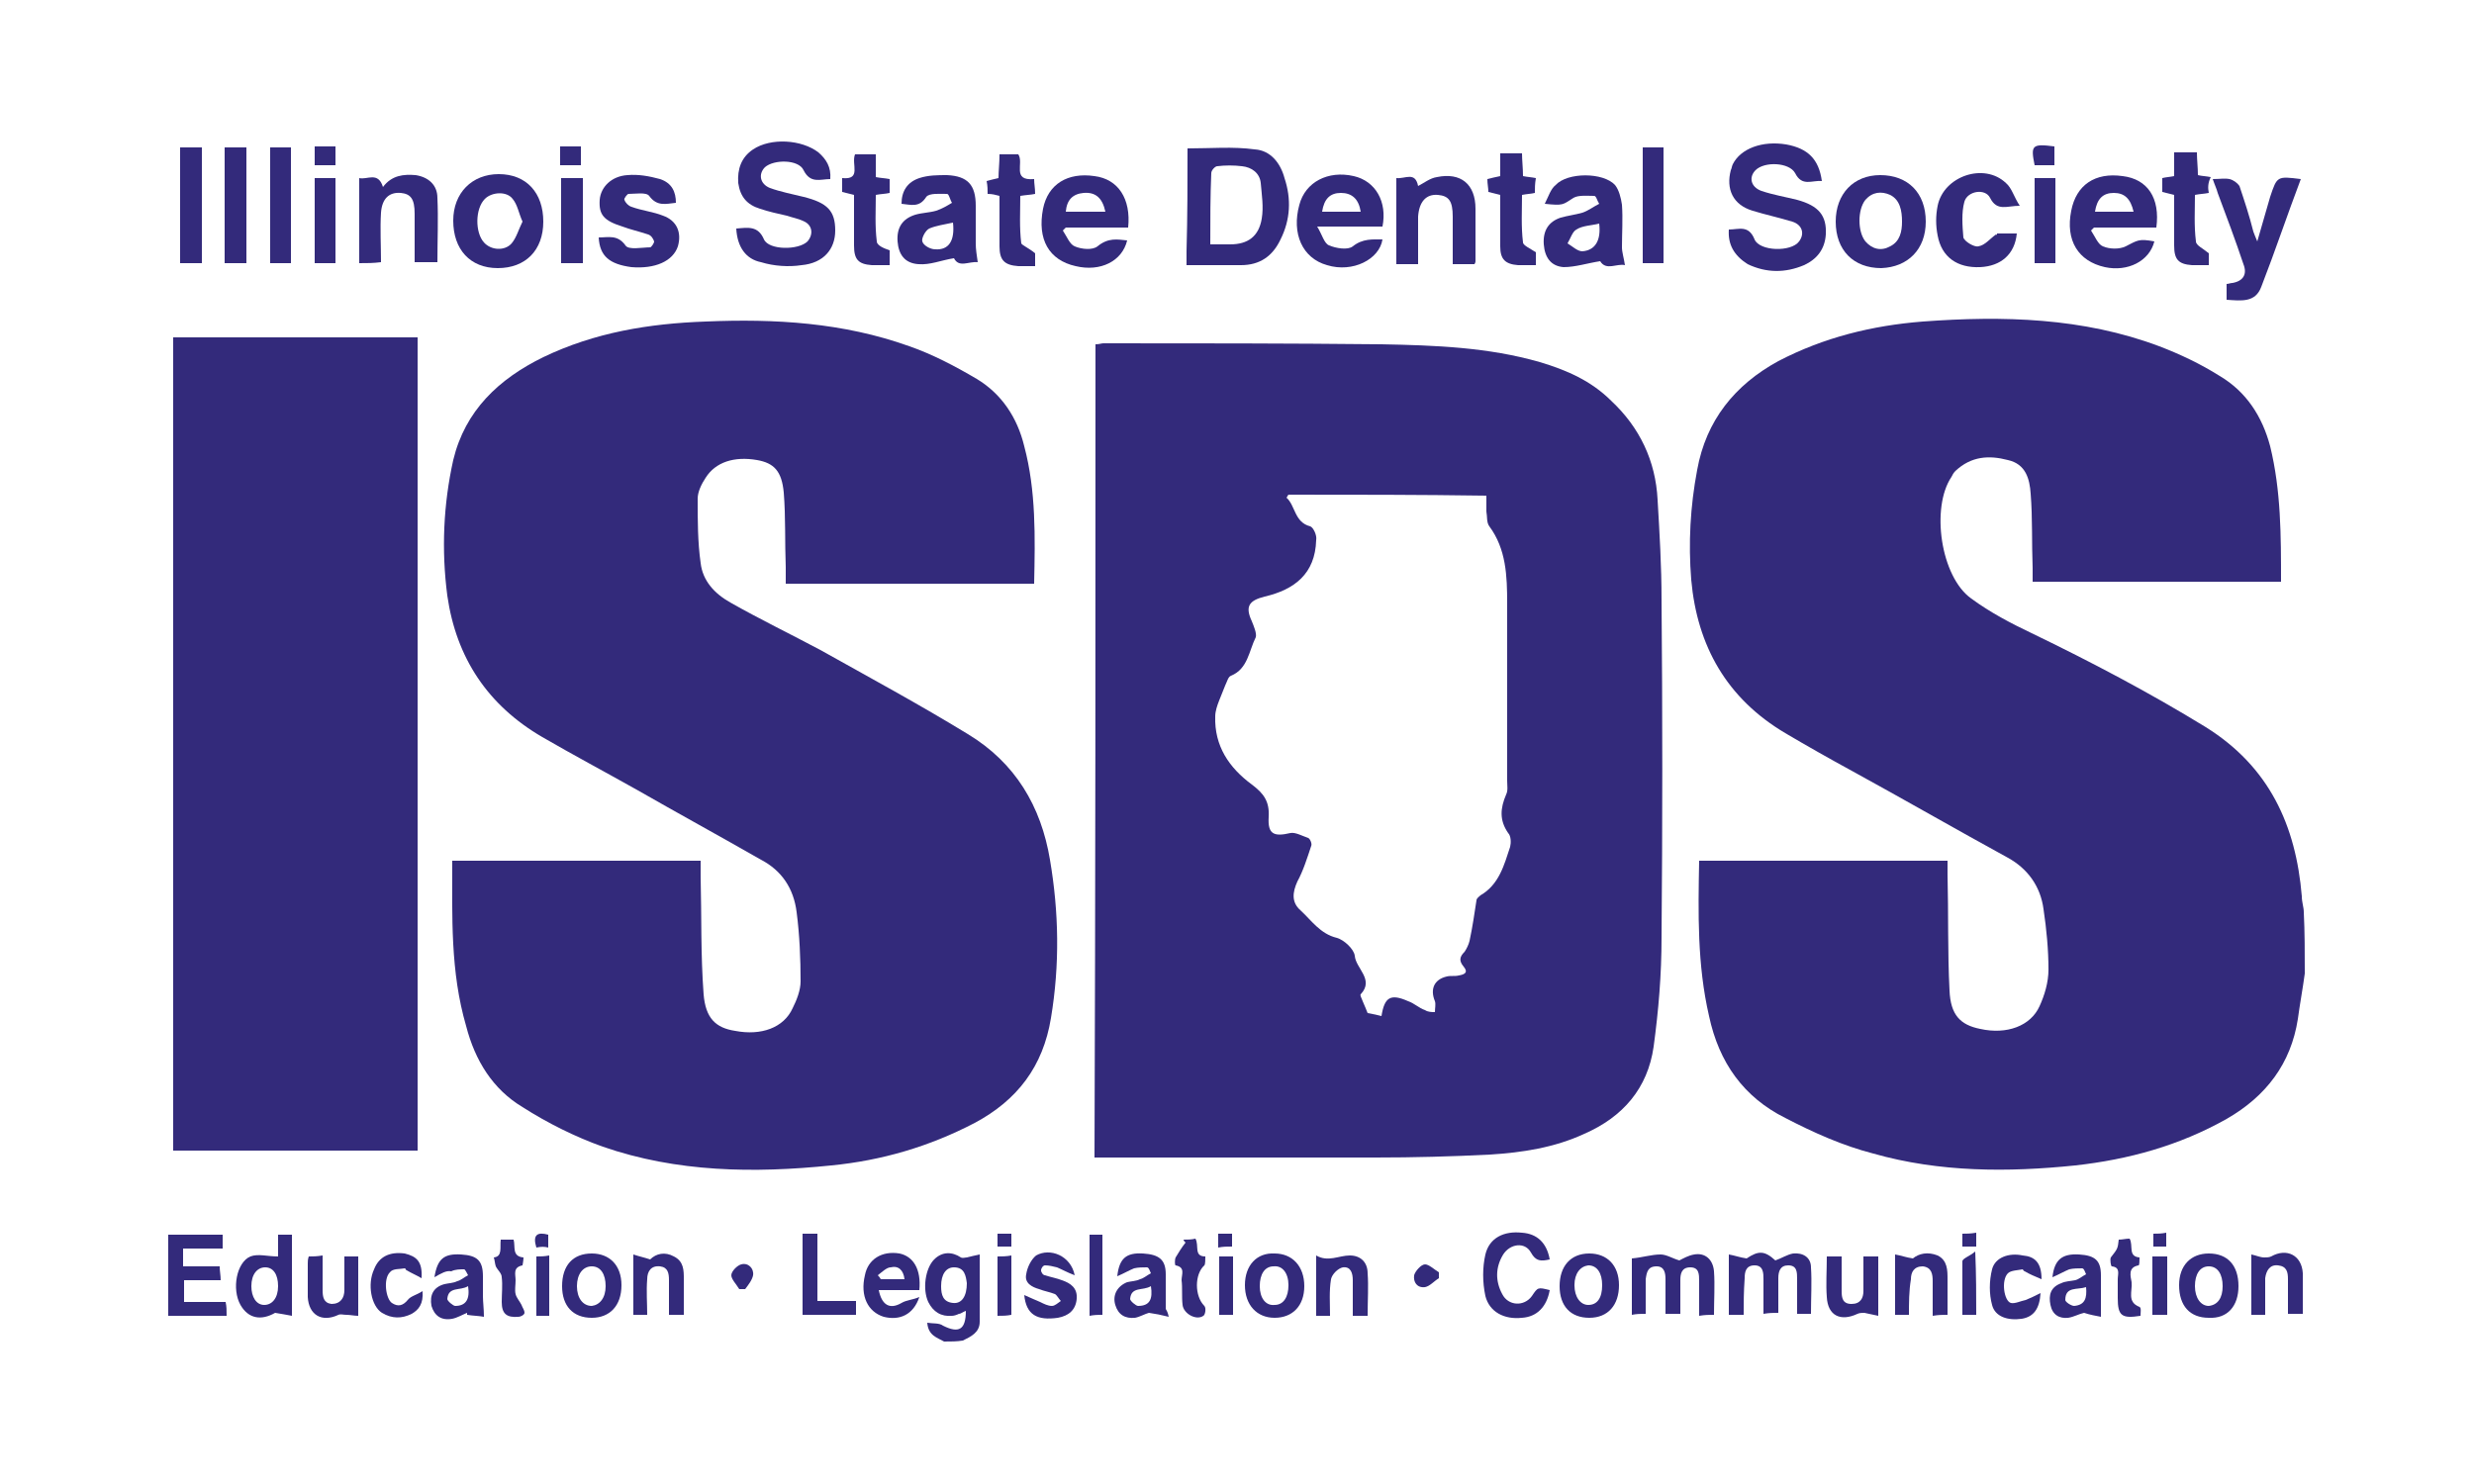 <?xml version="1.0" encoding="UTF-8"?>
<!-- Generator: Adobe Illustrator 22.0.1, SVG Export Plug-In . SVG Version: 6.00 Build 0)  -->
<svg version="1.1" id="Layer_1" xmlns="http://www.w3.org/2000/svg" xmlns:xlink="http://www.w3.org/1999/xlink" x="0px" y="0px" viewBox="0 0 250 150" style="enable-background:new 0 0 250 150;" xml:space="preserve">
<style type="text/css">
	.st0{fill:#332A7B;}
</style>
<g>
	<path class="st0" d="M232.9,98.4c-0.2,1.5-0.5,3.1-0.7,4.6c-0.7,4.5-3.2,7.8-7.2,10.1c-4.8,2.7-9.9,4.1-15.3,4.7   c-6.8,0.7-13.7,0.7-20.4-1.2c-3.1-0.8-6-2.1-8.9-3.6c-4.2-2.1-6.7-5.6-7.7-10.3c-1.2-5.2-1.1-10.4-1-15.7c8.4,0,16.7,0,25.1,0   c0,0.5,0,1,0,1.4c0.1,3.9,0,7.8,0.2,11.7c0.1,2.5,1.1,3.5,3.1,3.9c2.7,0.6,5.1-0.3,6-2.3c0.5-1.1,0.9-2.4,0.9-3.7   c0-2-0.2-4.1-0.5-6.1c-0.3-2.3-1.6-4.1-3.6-5.2c-5.3-2.9-10.5-5.9-15.8-8.8c-2.2-1.2-4.5-2.5-6.7-3.8c-5.9-3.5-8.9-8.8-9.5-15.5   c-0.3-3.7-0.1-7.4,0.6-11.1c0.9-5,3.8-8.6,8.2-11c4.6-2.4,9.5-3.6,14.6-4c8.1-0.6,16.2-0.4,23.9,2.5c2.1,0.8,4.2,1.8,6.1,3   c2.7,1.6,4.3,4.1,5.1,7.1c1.1,4.5,1.1,9,1.1,13.7c-8.4,0-16.7,0-25.1,0c0-0.5,0-0.9,0-1.4c-0.1-2.5,0-5-0.2-7.5   c-0.1-1.5-0.5-3-2.3-3.4c-1.9-0.5-3.7-0.4-5.3,1.1c-0.2,0.2-0.3,0.4-0.4,0.6c-2.1,3.1-1.1,10.1,2,12.3c1.9,1.4,4,2.5,6.1,3.5   c6,2.9,11.9,6,17.6,9.5c6.4,4,9.1,9.9,9.7,17.1c0,0.6,0.2,1.1,0.2,1.6C232.9,94.2,232.9,96.3,232.9,98.4z"/>
	<path class="st0" d="M95.4,135.6c-0.7-0.4-1.6-0.6-1.7-1.9c0.6,0.1,1.2,0,1.6,0.3c1.6,0.8,2.3,0.4,2.3-1.5   c-0.3,0.1-0.5,0.3-0.7,0.3c-0.2,0.1-0.5,0.2-0.7,0.2c-1.1,0.1-1.9-0.4-2.4-1.4c-0.6-1.3-0.3-3.4,0.6-4.3c0.8-0.8,1.8-0.8,2.7-0.2   c0.2,0.1,0.4,0,0.6,0c0.4-0.1,0.8-0.2,1.3-0.3c0,2.4,0,4.6,0,6.8c0,1.1-0.9,1.5-1.7,1.9C96.7,135.6,96.1,135.6,95.4,135.6z    M97.7,129.7c-0.1-0.7-0.2-1.6-1.3-1.6c-0.8,0-1.3,0.7-1.3,1.9c0,0.9,0.2,1.6,1.2,1.7C97.2,131.8,97.7,131,97.7,129.7z"/>
	<path class="st0" d="M45.7,87c8.4,0,16.7,0,25.1,0c0,0.6,0,1.1,0,1.6c0.1,4,0,7.9,0.3,11.9c0.2,2.4,1.2,3.4,3.2,3.7   c2.6,0.5,4.9-0.3,5.8-2.3c0.4-0.8,0.8-1.8,0.8-2.7c0-2.3-0.1-4.7-0.4-7c-0.3-2.4-1.5-4.2-3.6-5.3c-4.2-2.4-8.4-4.7-12.6-7.1   c-3.2-1.8-6.4-3.5-9.5-5.3c-5.5-3.2-8.7-8-9.6-14.3c-0.6-4.6-0.4-9.2,0.6-13.7c1.2-5,4.6-8.2,9.1-10.4c5.2-2.5,10.7-3.4,16.4-3.6   c7-0.3,13.9,0.1,20.6,2.5c2.3,0.8,4.6,2,6.8,3.3c2.5,1.5,4.1,3.9,4.8,6.8c1.2,4.5,1.1,9.2,1,13.9c-8.4,0-16.6,0-25.1,0   c0-0.6,0-1.2,0-1.7c-0.1-2.5,0-5-0.2-7.5c-0.2-2.2-1-3-2.7-3.3c-2.3-0.4-4.2,0.2-5.2,1.8c-0.4,0.6-0.8,1.4-0.8,2.1   c0,2.2,0,4.4,0.3,6.5c0.2,1.8,1.4,3.1,3,4c3,1.7,6.1,3.2,9.1,4.8c5,2.8,10,5.5,14.9,8.5c4.8,2.9,7.4,7.3,8.3,12.7   c0.9,5.3,1,10.6,0.1,16c-0.8,4.9-3.4,8.3-7.7,10.6c-4.6,2.4-9.4,3.8-14.5,4.3c-7.8,0.8-15.6,0.7-23.1-1.9c-2.8-1-5.6-2.4-8.1-4   c-3-1.8-4.8-4.7-5.7-8.2C45.5,98.2,45.7,92.7,45.7,87z"/>
	<path class="st0" d="M110.7,34.8c0.4,0,0.6-0.1,0.8-0.1c9.4,0,18.7,0,28.1,0.1c5.4,0.1,10.8,0.3,16,1.8c2.7,0.8,5.2,1.9,7.2,3.9   c2.9,2.7,4.5,6.1,4.7,10c0.2,3.4,0.4,6.7,0.4,10.1c0.1,11.4,0.1,22.8,0,34.2c0,3.7-0.3,7.3-0.8,11c-0.6,4.2-3.1,7.1-7,8.8   c-3,1.4-6.3,1.9-9.5,2.1c-3.9,0.2-7.8,0.3-11.6,0.3c-9,0-17.9,0-26.9,0c-0.5,0-0.9,0-1.5,0C110.7,89.6,110.7,62.3,110.7,34.8z    M130.2,50c-0.1,0.1-0.1,0.2-0.2,0.3c0.9,0.8,0.8,2.5,2.4,2.9c0.3,0.1,0.7,0.9,0.6,1.4c-0.1,3.4-2.2,5-5.2,5.7   c-1.6,0.4-2,1-1.3,2.5c0.2,0.5,0.5,1.2,0.4,1.6c-0.7,1.4-0.8,3.2-2.5,3.9c-0.3,0.1-0.4,0.6-0.6,1c-0.2,0.5-0.4,1-0.6,1.5   c-0.2,0.5-0.4,1.1-0.4,1.6c-0.1,3,1.4,5.2,3.7,6.9c1.2,0.9,1.8,1.7,1.7,3.3c-0.1,1.7,0.5,2,2.2,1.6c0.5-0.1,1.2,0.3,1.8,0.5   c0.2,0.1,0.4,0.6,0.3,0.8c-0.4,1.2-0.8,2.5-1.4,3.6c-0.5,1.1-0.6,2.1,0.3,2.9c1.1,1,2,2.4,3.7,2.8c0.7,0.2,1.7,1.1,1.8,1.8   c0.1,1.3,2,2.4,0.6,3.9c-0.1,0.1,0.1,0.4,0.2,0.7c0.2,0.5,0.4,0.9,0.5,1.2c0.6,0.1,1,0.2,1.4,0.3c0.3-1.9,0.9-2.3,2.7-1.5   c0.6,0.2,1.1,0.7,1.7,0.9c0.3,0.2,0.7,0.2,1,0.2c0-0.4,0.1-0.8,0-1.1c-0.5-1.2-0.1-2.2,1.2-2.5c0.4-0.1,0.8,0,1.2-0.1   c0.6-0.1,1-0.3,0.5-0.9c-0.5-0.6-0.4-1,0.1-1.5c0.2-0.3,0.4-0.7,0.5-1.1c0.3-1.4,0.5-2.8,0.7-4.1c0-0.2,0.3-0.4,0.4-0.5   c1.9-1.1,2.4-3.1,3-4.9c0.1-0.4,0.1-1.1-0.2-1.4c-0.9-1.3-0.8-2.5-0.2-3.9c0.2-0.4,0.1-0.9,0.1-1.4c0-6,0-11.9,0-17.9   c0-2.8-0.1-5.5-1.8-7.8c-0.3-0.4-0.2-1-0.3-1.5c0-0.5,0-1,0-1.6C143.5,50,136.8,50,130.2,50z"/>
	<path class="st0" d="M17.5,34.1c8.3,0,16.4,0,24.7,0c0,27.4,0,54.8,0,82.2c-8.2,0-16.4,0-24.7,0C17.5,88.9,17.5,61.6,17.5,34.1z"/>
	<path class="st0" d="M120,15c2.4,0,4.6-0.2,6.8,0.1c1.6,0.1,2.6,1.4,3,2.9c0.7,2.1,0.6,4.2-0.4,6.2c-0.8,1.7-2.1,2.6-4,2.6   c-1.8,0-3.6,0-5.5,0c0-0.6,0-1,0-1.4C120,21.8,120,18.4,120,15z M122.3,24.7c0.8,0,1.4,0,2,0c1.8,0,2.9-0.8,3.2-2.6   c0.2-1.2,0-2.4-0.1-3.6c-0.1-1-0.9-1.6-1.9-1.7c-0.8-0.1-1.7-0.1-2.5,0c-0.2,0-0.6,0.4-0.6,0.7C122.3,19.8,122.3,22.2,122.3,24.7z"/>
	<path class="st0" d="M74.4,23.1c1.2-0.1,2.2-0.3,2.8,1.1c0.5,1.1,3.5,1.1,4.4,0.2c0.6-0.7,0.5-1.6-0.3-2c-0.6-0.3-1.2-0.4-1.8-0.6   c-0.9-0.2-1.8-0.4-2.7-0.7c-1.3-0.4-2-1.2-2.2-2.6c-0.1-1.4,0.3-2.6,1.5-3.4c1.8-1.2,4.9-1,6.6,0.3c0.8,0.7,1.3,1.5,1.2,2.7   c-1,0-2,0.5-2.7-0.9c-0.5-1.1-3-1.1-3.9-0.3c-0.7,0.7-0.5,1.7,0.5,2.1c1.1,0.4,2.2,0.6,3.4,0.9c2.4,0.6,3.2,1.4,3.2,3.4   c0,1.9-1.2,3.3-3.4,3.5c-1.3,0.2-2.8,0.1-4.1-0.3C75.4,26.2,74.5,25,74.4,23.1z"/>
	<path class="st0" d="M174.7,23.2c1,0,2-0.5,2.6,1c0.5,1.2,3.7,1.3,4.5,0.2c0.6-0.8,0.3-1.7-0.7-2c-1.3-0.4-2.7-0.7-4-1.1   c-2-0.6-2.7-2.2-2.2-4.1c0.1-0.2,0.1-0.4,0.2-0.6c0.8-1.6,3-2.4,5.4-2c2.2,0.4,3.3,1.5,3.6,3.7c-1-0.1-2,0.6-2.7-0.8   c-0.6-1.1-3.1-1.2-4-0.3c-0.7,0.7-0.5,1.7,0.6,2.1c1.2,0.4,2.4,0.6,3.6,0.9c2.2,0.6,3,1.6,2.9,3.5c-0.1,1.5-0.9,2.5-2.2,3.1   c-1.9,0.8-3.8,0.8-5.7-0.1C175.2,25.8,174.6,24.7,174.7,23.2z"/>
	<path class="st0" d="M217.9,23c-2.1,0-4.2,0-6.3,0c-0.1,0.1-0.2,0.2-0.3,0.3c0.4,0.6,0.7,1.4,1.2,1.6c0.7,0.3,1.7,0.3,2.3,0   c1.2-0.6,1.3-0.8,2.9-0.5c-0.5,2-2.7,3.1-5,2.6c-2.7-0.6-4-2.7-3.4-5.7c0.5-2.6,2.4-3.9,5.2-3.5C217,18.1,218.3,20,217.9,23z    M215.6,21.4c-0.3-1.3-0.9-1.9-2-1.9c-1.1,0-1.7,0.6-1.9,1.9C213,21.4,214.3,21.4,215.6,21.4z"/>
	<path class="st0" d="M139.7,24.2c-0.3,2-3,3.4-5.6,2.6c-2.5-0.7-3.6-3.2-2.8-6.1c0.6-2.3,2.9-3.5,5.5-2.9c2.2,0.5,3.4,2.6,2.9,5.1   c-2,0-4.1,0-6.6,0c0.5,0.8,0.7,1.7,1.2,1.9c0.7,0.3,1.9,0.5,2.4,0.1C137.7,24.1,138.7,24.2,139.7,24.2z M137.5,21.4   c-0.2-1.3-0.9-1.9-2-1.9c-1.1,0-1.7,0.6-1.9,1.9C134.9,21.4,136.1,21.4,137.5,21.4z"/>
	<path class="st0" d="M113.9,24.3c-0.5,2.1-2.7,3.2-5.2,2.6c-2.7-0.6-3.9-2.7-3.3-5.8c0.5-2.5,2.5-3.7,5.2-3.3   c2.4,0.3,3.7,2.3,3.4,5.2c-2.1,0-4.2,0-6.3,0c-0.1,0.1-0.2,0.2-0.3,0.3c0.4,0.6,0.7,1.4,1.2,1.6c0.7,0.3,1.8,0.4,2.3,0   C112,24,112.9,24.2,113.9,24.3z M111.7,21.4c-0.3-1.4-1-2-2.2-1.9c-1.1,0.1-1.7,0.7-1.8,1.9C109.1,21.4,110.4,21.4,111.7,21.4z"/>
	<path class="st0" d="M156.1,20.6c0.4-0.8,0.6-1.5,1.1-1.9c1.2-1.3,4.8-1.3,6,0c0.4,0.5,0.6,1.3,0.7,2c0.1,1.4,0,2.9,0,4.3   c0,0.5,0.2,1.1,0.3,1.8c-0.8-0.2-1.9,0.6-2.5-0.4c-1.3,0.2-2.5,0.6-3.7,0.6c-1.3-0.1-1.9-1-2-2.3c-0.1-1.4,0.5-2.3,1.7-2.7   c0.7-0.2,1.5-0.3,2.2-0.5c0.6-0.2,1.1-0.6,1.7-0.9c-0.2-0.3-0.3-0.8-0.5-0.8c-0.7,0-1.6-0.1-2.1,0.2   C157.9,20.7,158,20.8,156.1,20.6z M161.6,22.6c-0.8,0.2-1.7,0.2-2.3,0.6c-0.4,0.2-0.6,0.9-0.9,1.4c0.5,0.3,1,0.8,1.5,0.8   C161.2,25.3,161.8,24.3,161.6,22.6z"/>
	<path class="st0" d="M190.1,27.1c-2.8,0-4.6-1.8-4.6-4.7c0-2.8,1.8-4.7,4.5-4.7c2.8,0,4.6,1.8,4.6,4.7   C194.6,25.2,192.8,27,190.1,27.1z M192.2,22.4c0-1.1-0.2-2.2-1.2-2.7c-0.9-0.4-1.8-0.3-2.5,0.5c-0.8,1-0.8,3.2,0,4.2   c0.7,0.8,1.6,1,2.5,0.5C192,24.4,192.2,23.4,192.2,22.4z"/>
	<path class="st0" d="M54.9,22.4c0,2.9-1.8,4.7-4.6,4.7c-2.8,0-4.5-1.9-4.5-4.8c0-2.8,1.9-4.7,4.6-4.7   C53.2,17.6,54.9,19.5,54.9,22.4z M52.8,22.4c-0.4-0.9-0.5-1.7-1-2.3c-0.6-0.8-2.1-0.7-2.8,0c-1,1-1,3.4-0.1,4.4   c0.7,0.8,2.1,0.9,2.8,0.1C52.2,24,52.4,23.2,52.8,22.4z"/>
	<path class="st0" d="M91.1,20.6c0-1.3,0.6-2.2,1.8-2.6c0.9-0.3,1.9-0.3,2.8-0.3c2.1,0.1,2.9,1,2.9,3.1c0,1.3,0,2.6,0,3.8   c0,0.6,0.1,1.2,0.2,1.9c-0.9-0.1-1.9,0.6-2.4-0.4c-1.3,0.2-2.4,0.7-3.6,0.6c-1.4-0.1-2-1-2.1-2.3c-0.1-1.4,0.5-2.3,1.8-2.7   c0.7-0.2,1.4-0.2,2.1-0.4c0.6-0.2,1.1-0.5,1.6-0.8c-0.2-0.3-0.3-0.9-0.5-0.9c-0.7,0-1.8-0.1-2.1,0.3C92.9,21,92.1,20.7,91.1,20.6z    M96.3,22.5c-0.9,0.2-1.7,0.3-2.4,0.6c-0.4,0.2-0.8,1-0.7,1.3c0.1,0.4,0.8,0.8,1.3,0.8C95.9,25.3,96.5,24.3,96.3,22.5z"/>
	<path class="st0" d="M68.3,20.5c-1,0.1-1.9,0.4-2.7-0.7c-0.3-0.4-1.4-0.2-2.1-0.2c-0.1,0-0.5,0.5-0.4,0.6c0.1,0.3,0.4,0.6,0.7,0.7   c1.1,0.4,2.2,0.5,3.2,0.9c1.4,0.5,1.9,1.7,1.5,3.1c-0.5,1.5-2.3,2.3-4.7,2.1c-2.2-0.3-3.2-1.1-3.3-3c1,0,1.9-0.3,2.7,0.8   c0.3,0.5,1.7,0.2,2.5,0.2c0.1,0,0.4-0.4,0.4-0.6c-0.1-0.3-0.3-0.6-0.6-0.7c-0.9-0.3-1.8-0.5-2.6-0.8c-1.9-0.6-2.4-1.2-2.3-2.7   c0.1-1.3,1.2-2.4,2.8-2.5c1.1-0.1,2.2,0.1,3.3,0.4C67.9,18.5,68.3,19.4,68.3,20.5z"/>
	<path class="st0" d="M232.5,18.1c-1.4,3.7-2.6,7.3-4,10.9c-0.6,1.6-2,1.4-3.5,1.3c0-0.5,0-1,0-1.6c0.2,0,0.4-0.1,0.6-0.1   c1.1-0.2,1.5-0.9,1.1-1.9c-0.8-2.4-1.7-4.8-2.6-7.2c-0.1-0.4-0.3-0.8-0.5-1.4c0.7,0,1.2-0.1,1.7,0c0.4,0.1,0.8,0.4,1,0.7   c0.5,1.5,1,3,1.4,4.6c0.1,0.3,0.2,0.5,0.4,1c0.5-1.7,0.9-3.1,1.3-4.5C230.1,17.8,230.1,17.8,232.5,18.1z"/>
	<path class="st0" d="M36.3,26.6c0-2.9,0-5.7,0-8.6c0.8,0.2,1.9-0.7,2.4,0.9c0.9-1.2,2.1-1.3,3.3-1.2c1.3,0.2,2.2,1,2.2,2.3   c0.1,2.1,0,4.3,0,6.5c-0.8,0-1.5,0-2.3,0c0-1.7,0-3.3,0-4.9c0-1.5-0.4-2-1.4-2.1c-1.2-0.1-1.9,0.6-2,2c-0.1,1.6,0,3.3,0,5   C37.7,26.6,37.1,26.6,36.3,26.6z"/>
	<path class="st0" d="M141.1,18c0.9,0.1,1.9-0.7,2.2,0.8c0.6-0.3,1.2-0.8,1.9-0.9c2.4-0.5,3.9,0.7,3.9,3.2c0,1.8,0,3.5,0,5.3   c0,0.1,0,0.1-0.1,0.3c-0.7,0-1.4,0-2.2,0c0-1.6,0-3.2,0-4.8c0-1.6-0.4-2.1-1.5-2.2c-1.2-0.1-1.9,0.7-2,2.2c0,1.6,0,3.2,0,4.8   c-0.8,0-1.5,0-2.2,0C141.1,23.8,141.1,20.9,141.1,18z"/>
	<path class="st0" d="M201.8,23.6c0.7,0,1.3,0,2,0c-0.2,2.1-1.6,3.3-3.7,3.4c-2.3,0.1-3.9-1-4.3-3.2c-0.2-1-0.2-2,0-3   c0.6-3,4.7-4.4,6.9-2.3c0.6,0.5,0.8,1.4,1.4,2.3c-1.3,0-2.3,0.6-3-0.8c-0.5-1-2.3-0.7-2.6,0.4c-0.3,1.1-0.2,2.4-0.1,3.6   c0.1,0.4,1.1,1,1.5,0.9c0.7-0.1,1.2-0.8,1.8-1.2C201.8,23.8,201.8,23.7,201.8,23.6z"/>
	<path class="st0" d="M22.9,133c-2,0-3.9,0-5.9,0c0-2.7,0-5.4,0-8.2c1.8,0,3.6,0,5.5,0c0,0.4,0,0.8,0,1.4c-1.3,0-2.6,0-4,0   c0,0.6,0,1.1,0,1.8c1.2,0,2.4,0,3.7,0c0,0.5,0.1,0.9,0.1,1.4c-1.3,0-2.4,0-3.7,0c0,0.8,0,1.4,0,2.2c1.4,0,2.7,0,4.2,0   C22.9,132.1,22.9,132.4,22.9,133z"/>
	<path class="st0" d="M176.2,132.9c-0.6,0-1,0-1.5,0c0-2,0-3.9,0-6.1c0.6,0.1,1.1,0.3,1.8,0.4c1.2-0.8,1.8-0.8,2.9,0.2   c0.6-0.2,1.2-0.6,1.8-0.7c1-0.1,1.8,0.4,1.8,1.4c0.1,1.5,0,3.1,0,4.7c-0.5,0-0.9,0-1.4,0c0-1.2,0-2.3,0-3.5c0-0.7,0-1.4-0.9-1.4   c-0.8,0-1,0.6-1,1.3c0,1.1,0,2.2,0,3.5c-0.5,0-0.9,0-1.5,0.1c0-1.2,0-2.4,0-3.5c0-0.6,0-1.4-0.9-1.4c-0.9,0-1,0.7-1,1.3   C176.2,130.6,176.2,131.7,176.2,132.9z"/>
	<path class="st0" d="M164.9,127.2c1.1-0.1,2-0.4,2.9-0.4c0.6,0,1.2,0.4,1.9,0.6c0.4-0.2,0.9-0.5,1.5-0.6c1.1-0.2,1.9,0.5,2,1.7   c0.1,1.4,0,2.9,0,4.4c-0.5,0-0.9,0-1.5,0.1c0-1.2,0-2.4,0-3.5c0-0.7,0-1.4-0.9-1.4c-0.9,0-1,0.7-1,1.3c0,1.1,0,2.2,0,3.4   c-0.5,0-1,0-1.5,0c0-1.2,0-2.4,0-3.5c0-0.6-0.1-1.3-0.9-1.3c-0.9,0-1,0.6-1.1,1.3c0,1.1,0,2.3,0,3.5c-0.5,0-0.9,0-1.4,0.1   C164.9,131,164.9,129,164.9,127.2z"/>
	<path class="st0" d="M104.6,25.6c0,0.2,0,0.7,0,1.3c-0.6,0-1.2,0-1.7,0c-1.4-0.1-1.9-0.6-1.9-2c0-1.7,0-3.3,0-5.1   c-0.4-0.1-0.7-0.2-1.2-0.2c0-0.4,0-0.8-0.1-1.3c0.4-0.1,0.7-0.2,1.2-0.3c0-0.7,0.1-1.5,0.1-2.4c0.7,0,1.4,0,1.9,0   c0.6,0.9-0.7,2.7,1.6,2.5c0,0.5,0.1,0.9,0.1,1.5c-0.5,0.1-0.9,0.1-1.5,0.2c0,1.6-0.1,3.2,0.1,4.8C103.3,24.8,104,25.1,104.6,25.6z"/>
	<path class="st0" d="M223.2,19.5c-0.5,0.1-0.9,0.1-1.4,0.2c0,1.6-0.1,3.1,0.1,4.7c0,0.4,0.7,0.7,1.3,1.2c0,0.2,0,0.7,0,1.2   c-0.6,0-1.2,0-1.7,0c-1.4-0.1-1.8-0.6-1.8-2c0-1.7,0-3.4,0-5.1c-0.4-0.1-0.8-0.2-1.2-0.3c0-0.5,0-0.9,0-1.4   c0.4-0.1,0.7-0.1,1.2-0.2c0-0.8,0-1.5,0-2.4c0.8,0,1.5,0,2.3,0c0,0.8,0.1,1.5,0.1,2.3c0.4,0.1,0.8,0.1,1.3,0.2   C223.1,18.5,223.1,19,223.2,19.5z"/>
	<path class="st0" d="M86.4,15.6c0.6,0,1.3,0,2.1,0c0,0.8,0,1.5,0,2.3c0.5,0.1,0.9,0.1,1.4,0.2c0,0.5,0,0.9,0,1.4   c-0.4,0.1-0.9,0.1-1.4,0.2c0,1.6-0.1,3.1,0.1,4.7c0,0.4,0.7,0.7,1.3,0.9c0,0.5,0,0.9,0,1.5c-0.6,0-1.2,0-1.8,0   c-1.4-0.1-1.8-0.6-1.8-2c0-1.7,0-3.3,0-5.1c-0.4-0.1-0.8-0.2-1.2-0.3c0-0.4,0-0.9,0-1.4C87.1,18.2,86,16.6,86.4,15.6z"/>
	<path class="st0" d="M155.1,19.5c-0.4,0.1-0.8,0.1-1.3,0.2c0,1.6-0.1,3.2,0.1,4.8c0,0.3,0.7,0.6,1.3,1c0,0.2,0,0.7,0,1.3   c-0.7,0-1.2,0-1.8,0c-1.3-0.1-1.8-0.6-1.8-1.9c0-1.7,0-3.4,0-5.2c-0.4-0.1-0.8-0.2-1.2-0.3c0-0.4-0.1-0.8-0.1-1.3   c0.4-0.1,0.8-0.2,1.3-0.3c0-0.7,0-1.5,0-2.3c0.8,0,1.4,0,2.2,0c0,0.7,0.1,1.5,0.1,2.3c0.5,0.1,0.8,0.1,1.3,0.2   C155.1,18.6,155.1,19,155.1,19.5z"/>
	<path class="st0" d="M156.6,127.3c-0.9,0.2-1.4,0.2-1.9-0.7c-0.6-1.1-2.1-0.9-2.8,0.2c-0.8,1.3-0.8,2.7-0.1,4   c0.6,1.2,2.2,1.3,3,0.2c0.6-0.9,0.6-0.9,1.8-0.6c-0.3,1.7-1.3,2.7-2.8,2.8c-1.8,0.2-3.3-0.6-3.7-2.2c-0.3-1.4-0.3-2.9,0-4.2   c0.4-1.7,1.9-2.4,3.7-2.2C155.3,124.7,156.3,125.6,156.6,127.3z"/>
	<path class="st0" d="M18.2,14.9c0.7,0,1.4,0,2.2,0c0,3.9,0,7.8,0,11.7c-0.7,0-1.4,0-2.2,0C18.2,22.7,18.2,18.9,18.2,14.9z"/>
	<path class="st0" d="M24.9,26.6c-0.8,0-1.4,0-2.2,0c0-3.9,0-7.8,0-11.7c0.7,0,1.4,0,2.2,0C24.9,18.8,24.9,22.7,24.9,26.6z"/>
	<path class="st0" d="M28.1,127c0-0.6,0-1.3,0-2.2c0.5,0,0.9,0,1.4,0c0,2.7,0,5.4,0,8.2c-0.6-0.1-1-0.2-1.7-0.3   c-1.4,0.8-2.7,0.6-3.5-0.8c-0.9-1.6-0.4-4.3,1-4.9C26.1,126.7,27,127,28.1,127z M28.1,130c0-1.2-0.5-1.9-1.3-1.9   c-0.8,0-1.4,0.7-1.4,1.9c0,1.1,0.5,1.9,1.3,1.9C27.5,131.9,28.1,131.2,28.1,130z"/>
	<path class="st0" d="M27.3,14.9c0.7,0,1.4,0,2.1,0c0,3.9,0,7.8,0,11.7c-0.7,0-1.4,0-2.1,0C27.3,22.7,27.3,18.8,27.3,14.9z"/>
	<path class="st0" d="M166,14.9c0.7,0,1.3,0,2.1,0c0,3.9,0,7.8,0,11.7c-0.7,0-1.3,0-2.1,0C166,22.7,166,18.9,166,14.9z"/>
	<path class="st0" d="M118.1,133.1c-0.8-0.2-1.3-0.3-2-0.4c-0.4,0.1-0.9,0.4-1.4,0.5c-1,0.1-1.7-0.3-2-1.3c-0.3-1,0.2-1.9,1.2-2.3   c0.4-0.1,0.9-0.1,1.3-0.3c0.4-0.1,0.7-0.4,1.1-0.6c-0.1-0.2-0.2-0.6-0.4-0.6c-0.4,0-0.9,0-1.3,0.1c-0.5,0.2-1,0.5-1.7,0.8   c0.2-1.8,0.9-2.4,2.6-2.3c1.6,0.1,2.3,0.6,2.3,2.1c0,1.2,0,2.3,0,3.5C117.9,132.5,118,132.6,118.1,133.1z M116.3,130   c-0.8,0.5-2,0-2.1,1.3c0,0.2,0.6,0.7,0.8,0.7C116.2,132,116.5,131.3,116.3,130z"/>
	<path class="st0" d="M92.9,130.4c-1.3,0-2.7,0-4.1,0c0.3,1.5,1.1,2,2.3,1.3c0.5-0.3,1.1-0.3,1.8-0.6c-0.6,1.8-2,2.4-3.6,2   c-1.6-0.5-2.4-2.1-1.9-4.2c0.3-1.6,1.7-2.5,3.5-2.2C92.3,127,93.1,128.3,92.9,130.4z M88.7,128.9c0.1,0.1,0.2,0.2,0.3,0.4   c0.8,0,1.6,0,2.4,0c-0.1-0.9-0.6-1.4-1.4-1.2C89.6,128.1,89.1,128.6,88.7,128.9z"/>
	<path class="st0" d="M128.8,133.2c-1.8,0-3-1.3-3-3.3c0-2,1.2-3.3,3-3.2c1.8,0,3,1.3,3,3.3C131.8,132,130.6,133.2,128.8,133.2z    M130.2,129.9c0-1.2-0.6-2-1.5-1.9c-0.9,0-1.4,0.8-1.4,2c0,1.2,0.6,2,1.5,1.9C129.7,131.9,130.2,131.1,130.2,129.9z"/>
	<path class="st0" d="M223.2,126.7c1.9,0,3,1.2,3,3.3c0,2-1.1,3.3-3,3.2c-1.9,0-3-1.2-3-3.3C220.2,127.9,221.4,126.7,223.2,126.7z    M224.6,130c0-1.2-0.5-2-1.4-2c-0.9,0-1.4,0.8-1.4,2c0,1.2,0.6,2,1.4,2C224.1,131.9,224.6,131.2,224.6,130z"/>
	<path class="st0" d="M163.6,129.9c0,2-1.1,3.3-3,3.3c-1.9,0-3-1.2-3-3.2c0-2,1.1-3.3,3-3.3C162.4,126.7,163.6,127.9,163.6,129.9z    M159.1,129.9c0,1.2,0.6,2,1.4,2c0.9,0,1.4-0.7,1.4-2c0-1.2-0.5-2-1.4-2C159.7,128,159.1,128.7,159.1,129.9z"/>
	<path class="st0" d="M43.9,129.1c0.3-1.9,1-2.4,2.7-2.3c1.6,0.1,2.2,0.6,2.2,2.2c0,0.7,0,1.4,0,2c0,0.6,0.1,1.3,0.1,2.1   c-0.5-0.1-1.1-0.1-1.7-0.2c0-0.1,0-0.2,0-0.2c-0.5,0.2-1,0.5-1.5,0.6c-1.1,0.2-1.8-0.3-2.1-1.3c-0.2-1.1,0.2-1.9,1.3-2.2   c0.4-0.1,0.9-0.1,1.3-0.3c0.4-0.1,0.7-0.4,1.1-0.6c-0.1-0.2-0.3-0.6-0.4-0.6c-0.4,0-0.9,0-1.3,0.2   C45.1,128.4,44.6,128.7,43.9,129.1z M47.3,130c-0.8,0.5-2,0-2.1,1.3c0,0.2,0.6,0.7,0.8,0.7C47.1,132,47.5,131.3,47.3,130z"/>
	<path class="st0" d="M212.3,133.1c-0.5-0.1-1.1-0.2-1.7-0.4c-0.5,0.1-1,0.4-1.6,0.5c-0.9,0.1-1.6-0.3-1.8-1.3c-0.2-1,0-1.8,1.1-2.2   c0.4-0.2,0.9-0.2,1.4-0.3c0.4-0.1,0.7-0.4,1.1-0.6c-0.1-0.2-0.2-0.6-0.4-0.6c-0.4,0-0.9,0-1.3,0.1c-0.5,0.2-1,0.5-1.7,0.8   c0.2-1.8,1-2.4,2.7-2.3c1.6,0.1,2.2,0.6,2.2,2.1C212.3,130.1,212.3,131.5,212.3,133.1z M210.8,130.1c-0.9,0.3-2.1-0.1-2.1,1.3   c0,0.2,0.6,0.6,0.9,0.6C210.7,131.9,210.9,131.2,210.8,130.1z"/>
	<path class="st0" d="M59.8,133.2c-1.9,0-3-1.2-3-3.2c0-2.1,1.1-3.3,3-3.3c1.8,0,3,1.2,3,3.2C62.8,132,61.6,133.2,59.8,133.2z    M61.2,130c0-1.2-0.5-2-1.4-2c-0.9,0-1.5,0.8-1.5,2c0,1.2,0.6,2,1.5,2C60.6,131.9,61.2,131.2,61.2,130z"/>
	<path class="st0" d="M108.6,128.9c-0.8-0.3-1.3-0.6-1.8-0.8c-0.4-0.1-0.8-0.2-1.2-0.2c-0.2,0-0.4,0.3-0.4,0.5   c0,0.2,0.2,0.5,0.4,0.5c0.6,0.2,1.2,0.3,1.7,0.5c0.9,0.3,1.6,0.8,1.5,1.9c-0.1,1.1-0.8,1.7-1.9,1.9c-2.1,0.3-3.2-0.3-3.4-2.3   c0.7,0.3,1.1,0.5,1.6,0.7c0.4,0.2,0.8,0.4,1.2,0.4c0.3,0,0.6-0.3,0.9-0.5c-0.2-0.2-0.4-0.6-0.6-0.7c-0.5-0.2-1.1-0.3-1.6-0.5   c-0.7-0.2-1.5-0.6-1.3-1.5c0.1-0.7,0.5-1.5,1-1.9C106.1,126.1,108.2,126.9,108.6,128.9z"/>
	<path class="st0" d="M184.6,127c0.5,0,0.9,0,1.5,0c0,1.2,0,2.4,0,3.5c0,0.7,0.1,1.3,1,1.3c0.9,0,1.2-0.6,1.2-1.3c0-1.2,0-2.3,0-3.5   c0.5,0,0.9,0,1.5,0c0,1.9,0,3.9,0,6c-0.5-0.1-0.9-0.2-1.4-0.3c-0.2,0-0.5,0-0.7,0.1c-1.7,0.8-3,0.2-3.1-1.7   C184.5,129.8,184.6,128.5,184.6,127z"/>
	<path class="st0" d="M64,126.8c0.6,0.2,1.1,0.3,1.7,0.5c0.6-0.6,1.5-0.8,2.4-0.3c1,0.5,1,1.4,1,2.3c0,1.2,0,2.4,0,3.6   c-0.5,0-1,0-1.5,0c0-1.2,0-2.3,0-3.5c0-0.7-0.1-1.3-0.9-1.4c-0.9-0.1-1.3,0.5-1.3,1.3c-0.1,1.2,0,2.4,0,3.6c-0.6,0-0.9,0-1.4,0   C64,130.9,64,129,64,126.8z"/>
	<path class="st0" d="M138.2,133c-0.6,0-1,0-1.5,0c0-1.2,0-2.4,0-3.6c0-0.7-0.2-1.4-1-1.3c-0.5,0.1-1.1,0.7-1.2,1.2   c-0.2,1.2-0.1,2.4-0.1,3.7c-0.6,0-1,0-1.4,0c0-2,0-3.9,0-6.1c1.2,0.7,2.3,0,3.4,0c1.1,0,1.8,0.7,1.8,1.8   C138.3,130,138.2,131.4,138.2,133z"/>
	<path class="st0" d="M34.8,127c0.6,0,1,0,1.4,0c0,2,0,3.9,0,6c-0.4,0-0.8-0.1-1.2-0.1c-0.3,0-0.6-0.1-0.8,0c-1.7,0.8-3,0-3.1-1.8   c0-1.1,0-2.2,0-3.4c0-0.2,0-0.4,0.1-0.7c0.4,0,0.8,0,1.4-0.1c0,1.2,0,2.4,0,3.5c0,0.7,0.1,1.3,0.9,1.4c0.9,0,1.3-0.6,1.3-1.4   C34.8,129.3,34.8,128.2,34.8,127z"/>
	<path class="st0" d="M207.7,26.6c-0.7,0-1.4,0-2.1,0c0-2.9,0-5.7,0-8.6c0.7,0,1.4,0,2.1,0C207.7,20.9,207.7,23.7,207.7,26.6z"/>
	<path class="st0" d="M56.7,18c0.8,0,1.5,0,2.2,0c0,2.9,0,5.7,0,8.6c-0.7,0-1.4,0-2.2,0C56.7,23.7,56.7,20.9,56.7,18z"/>
	<path class="st0" d="M192.9,132.9c-0.6,0-1,0-1.4,0c0-2,0-3.9,0-6.1c0.6,0.1,1.1,0.3,1.8,0.4c0.6-0.5,1.5-0.7,2.5-0.3   c1,0.5,1,1.5,1,2.4c0,1.2,0,2.3,0,3.6c-0.5,0-0.9,0-1.5,0.1c0-1.2,0-2.4,0-3.5c0-0.7-0.1-1.4-1-1.5c-0.9,0-1.2,0.6-1.2,1.3   C192.9,130.5,192.9,131.7,192.9,132.9z"/>
	<path class="st0" d="M228.9,132.9c-0.6,0-0.9,0-1.4,0c0-2,0-3.9,0-6.1c0.5,0.1,0.9,0.3,1.3,0.3c0.2,0,0.5,0,0.7-0.1   c1.6-0.9,3.1-0.1,3.2,1.7c0,1.3,0,2.7,0,4.1c-0.5,0-0.9,0-1.5,0c0-1.2,0-2.4,0-3.5c0-0.7-0.1-1.3-1-1.4c-0.8-0.1-1.2,0.5-1.3,1.3   C228.9,130.5,228.9,131.7,228.9,132.9z"/>
	<path class="st0" d="M206.3,129.3c-0.7-0.3-1.2-0.5-1.7-0.8c-0.1,0-0.2-0.2-0.2-0.2c-0.5,0.1-1.2,0.1-1.5,0.4   c-0.7,0.7-0.4,2.8,0.3,3c0.4,0.1,1-0.2,1.5-0.3c0.5-0.2,0.9-0.4,1.5-0.7c-0.1,1.6-0.7,2.4-1.9,2.6c-1.4,0.2-2.7-0.2-3-1.4   c-0.3-1.1-0.3-2.4,0-3.6c0.3-1.2,1.7-1.7,3.1-1.4C205.6,127,206.3,127.6,206.3,129.3z"/>
	<path class="st0" d="M42.6,129.2c-0.5-0.3-1-0.5-1.5-0.8c-0.1,0-0.1-0.2-0.2-0.2c-0.5,0.1-1.2,0-1.5,0.4c-0.7,0.7-0.4,2.7,0.2,3.1   c0.6,0.4,1.1,0.3,1.6-0.3c0.3-0.4,0.9-0.5,1.5-0.9c0.1,1.3-0.4,1.9-1.1,2.3c-1,0.5-2,0.5-3-0.1c-1.1-0.7-1.5-2.9-0.8-4.4   c0.5-1.3,1.6-1.8,3.1-1.6C42.1,127,42.7,127.5,42.6,129.2z"/>
	<path class="st0" d="M81.1,132.9c0-2.7,0-5.4,0-8.2c0.4,0,0.9,0,1.5,0c0,2.2,0,4.4,0,6.8c1.4,0,2.6,0,3.9,0c0,0.5,0,0.9,0,1.4   C84.7,132.9,82.9,132.9,81.1,132.9z"/>
	<path class="st0" d="M31.8,18c0.7,0,1.3,0,2.1,0c0,2.9,0,5.7,0,8.6c-0.7,0-1.3,0-2.1,0C31.8,23.8,31.8,21,31.8,18z"/>
	<path class="st0" d="M120.8,125.2c0.4,0.7-0.2,1.8,1,1.8c0,0.3,0,0.8-0.1,0.9c-1,0.9-1,3.1,0,4.1c0.2,0.2,0.1,0.9-0.1,1   c-0.7,0.5-2-0.2-2.1-1.1c-0.1-0.8,0-1.7-0.1-2.5c0-0.6,0.4-1.3-0.6-1.5c-0.1,0-0.1-0.6,0-0.8c0.3-0.5,0.6-1,1-1.5   c-0.1-0.1-0.2-0.2-0.2-0.3C120,125.3,120.4,125.3,120.8,125.2z"/>
	<path class="st0" d="M216.3,133c-1.9,0.3-2.3,0-2.3-1.8c0-0.6,0-1.3,0-1.9c0-0.5,0.3-1.2-0.6-1.3c-0.1,0-0.2-0.7-0.1-0.9   c0.7-0.9,0.7-0.9,0.8-1.8c0.4,0,0.7-0.1,1.1-0.1c0.4,0.7-0.2,1.8,1,1.9c0,0.3,0,0.8-0.1,0.8c-1.1,0.2-0.8,1.1-0.7,1.7   c0.1,0.9-0.5,2,0.8,2.5C216.4,132.2,216.3,132.7,216.3,133z"/>
	<path class="st0" d="M50.6,125.3c0.5,0,0.8,0,1.3,0c0.2,0.7-0.2,1.7,1,1.8c0,0.3-0.1,0.8-0.1,0.8c-1,0.2-0.7,0.9-0.7,1.5   c0,0.5-0.1,1,0,1.4c0.1,0.4,0.4,0.7,0.6,1.1c0.1,0.3,0.3,0.5,0.3,0.8c0,0.2-0.4,0.4-0.6,0.4c-1.2,0.1-1.7-0.3-1.7-1.5   c0-0.8,0.1-1.7,0-2.5c0-0.4-0.4-0.7-0.6-1.1c-0.1-0.3-0.1-0.6-0.2-0.9C50.8,127,50.5,126.1,50.6,125.3z"/>
	<path class="st0" d="M111.4,132.9c-0.4,0-0.8,0-1.3,0.1c0-2.8,0-5.5,0-8.2c0.4,0,0.8,0,1.3,0C111.4,127.5,111.4,130.2,111.4,132.9z   "/>
	<path class="st0" d="M123.2,127c0.5,0,0.9,0,1.4,0c0,2,0,3.9,0,5.9c-0.5,0-0.9,0-1.4,0C123.2,131,123.2,129,123.2,127z"/>
	<path class="st0" d="M55.5,133c-0.5,0-0.8,0-1.3,0c0-2,0-3.9,0-6c0.4,0,0.8,0,1.3-0.1C55.5,129,55.5,130.9,55.5,133z"/>
	<path class="st0" d="M100.8,133c0-2.1,0-4,0-6c0.4,0,0.9,0,1.4-0.1c0,2,0,3.9,0,6C101.7,133,101.3,133,100.8,133z"/>
	<path class="st0" d="M199.7,132.9c-0.5,0-0.8,0-1.4,0c0-1.8,0-3.6,0-5.4c0-0.3,0.7-0.5,1.3-1C199.7,128.9,199.7,130.9,199.7,132.9z   "/>
	<path class="st0" d="M219,132.9c-0.5,0-0.9,0-1.5,0c0-1,0-2,0-3c0-0.9,0-1.9,0-2.9c0.5,0,0.9,0,1.5,0c0,1,0,2,0,3   C219,130.9,219,131.9,219,132.9z"/>
	<path class="st0" d="M56.6,16.7c0-0.7,0-1.3,0-1.9c0.7,0,1.4,0,2.1,0c0,0.6,0,1.2,0,1.9C58.1,16.7,57.4,16.7,56.6,16.7z"/>
	<path class="st0" d="M207.6,16.7c-0.7,0-1.4,0-2,0c-0.4-2-0.3-2.2,2-1.9C207.6,15.4,207.6,16,207.6,16.7z"/>
	<path class="st0" d="M74.7,130.3c-0.3-0.5-0.8-1-0.8-1.4c0-0.4,0.6-1,1-1.1c0.7-0.2,1.3,0.4,1.2,1.1c-0.1,0.5-0.5,1-0.8,1.4   C75.1,130.3,74.9,130.3,74.7,130.3z"/>
	<path class="st0" d="M31.8,14.8c0.7,0,1.4,0,2.1,0c0,0.7,0,1.3,0,1.9c-0.7,0-1.4,0-2.1,0C31.8,16.1,31.8,15.5,31.8,14.8z"/>
	<path class="st0" d="M145.4,129.2c-0.5,0.3-0.9,0.8-1.4,0.9c-0.8,0.1-1.2-0.5-1.1-1.2c0.1-0.4,0.7-1.1,1.1-1.1   c0.4,0,0.9,0.5,1.4,0.8C145.4,128.8,145.4,129,145.4,129.2z"/>
	<path class="st0" d="M124.5,124.7c0,0.5,0,0.8,0,1.3c-0.5,0-0.9,0-1.4,0.1c0-0.5,0-0.9,0-1.4C123.6,124.7,124,124.7,124.5,124.7z"/>
	<path class="st0" d="M198.3,126c0-0.5,0-0.8,0-1.3c0.4,0,0.8,0,1.4-0.1c0,0.5,0,0.9,0,1.4C199.3,126,198.8,126,198.3,126z"/>
	<path class="st0" d="M54.2,126.1c-0.4-1.3,0.1-1.6,1.2-1.3c0,0.4,0,0.8,0,1.3C55,126,54.7,126,54.2,126.1z"/>
	<path class="st0" d="M100.8,126c0-0.5,0-0.8,0-1.3c0.4,0,0.9,0,1.4,0c0,0.4,0,0.8,0,1.3C101.7,126,101.3,126,100.8,126z"/>
	<path class="st0" d="M218.9,126c-0.5,0-0.8,0-1.3,0c0-0.4,0-0.8,0-1.3c0.4,0,0.8,0,1.3-0.1C218.9,125.1,218.9,125.5,218.9,126z"/>
</g>
</svg>